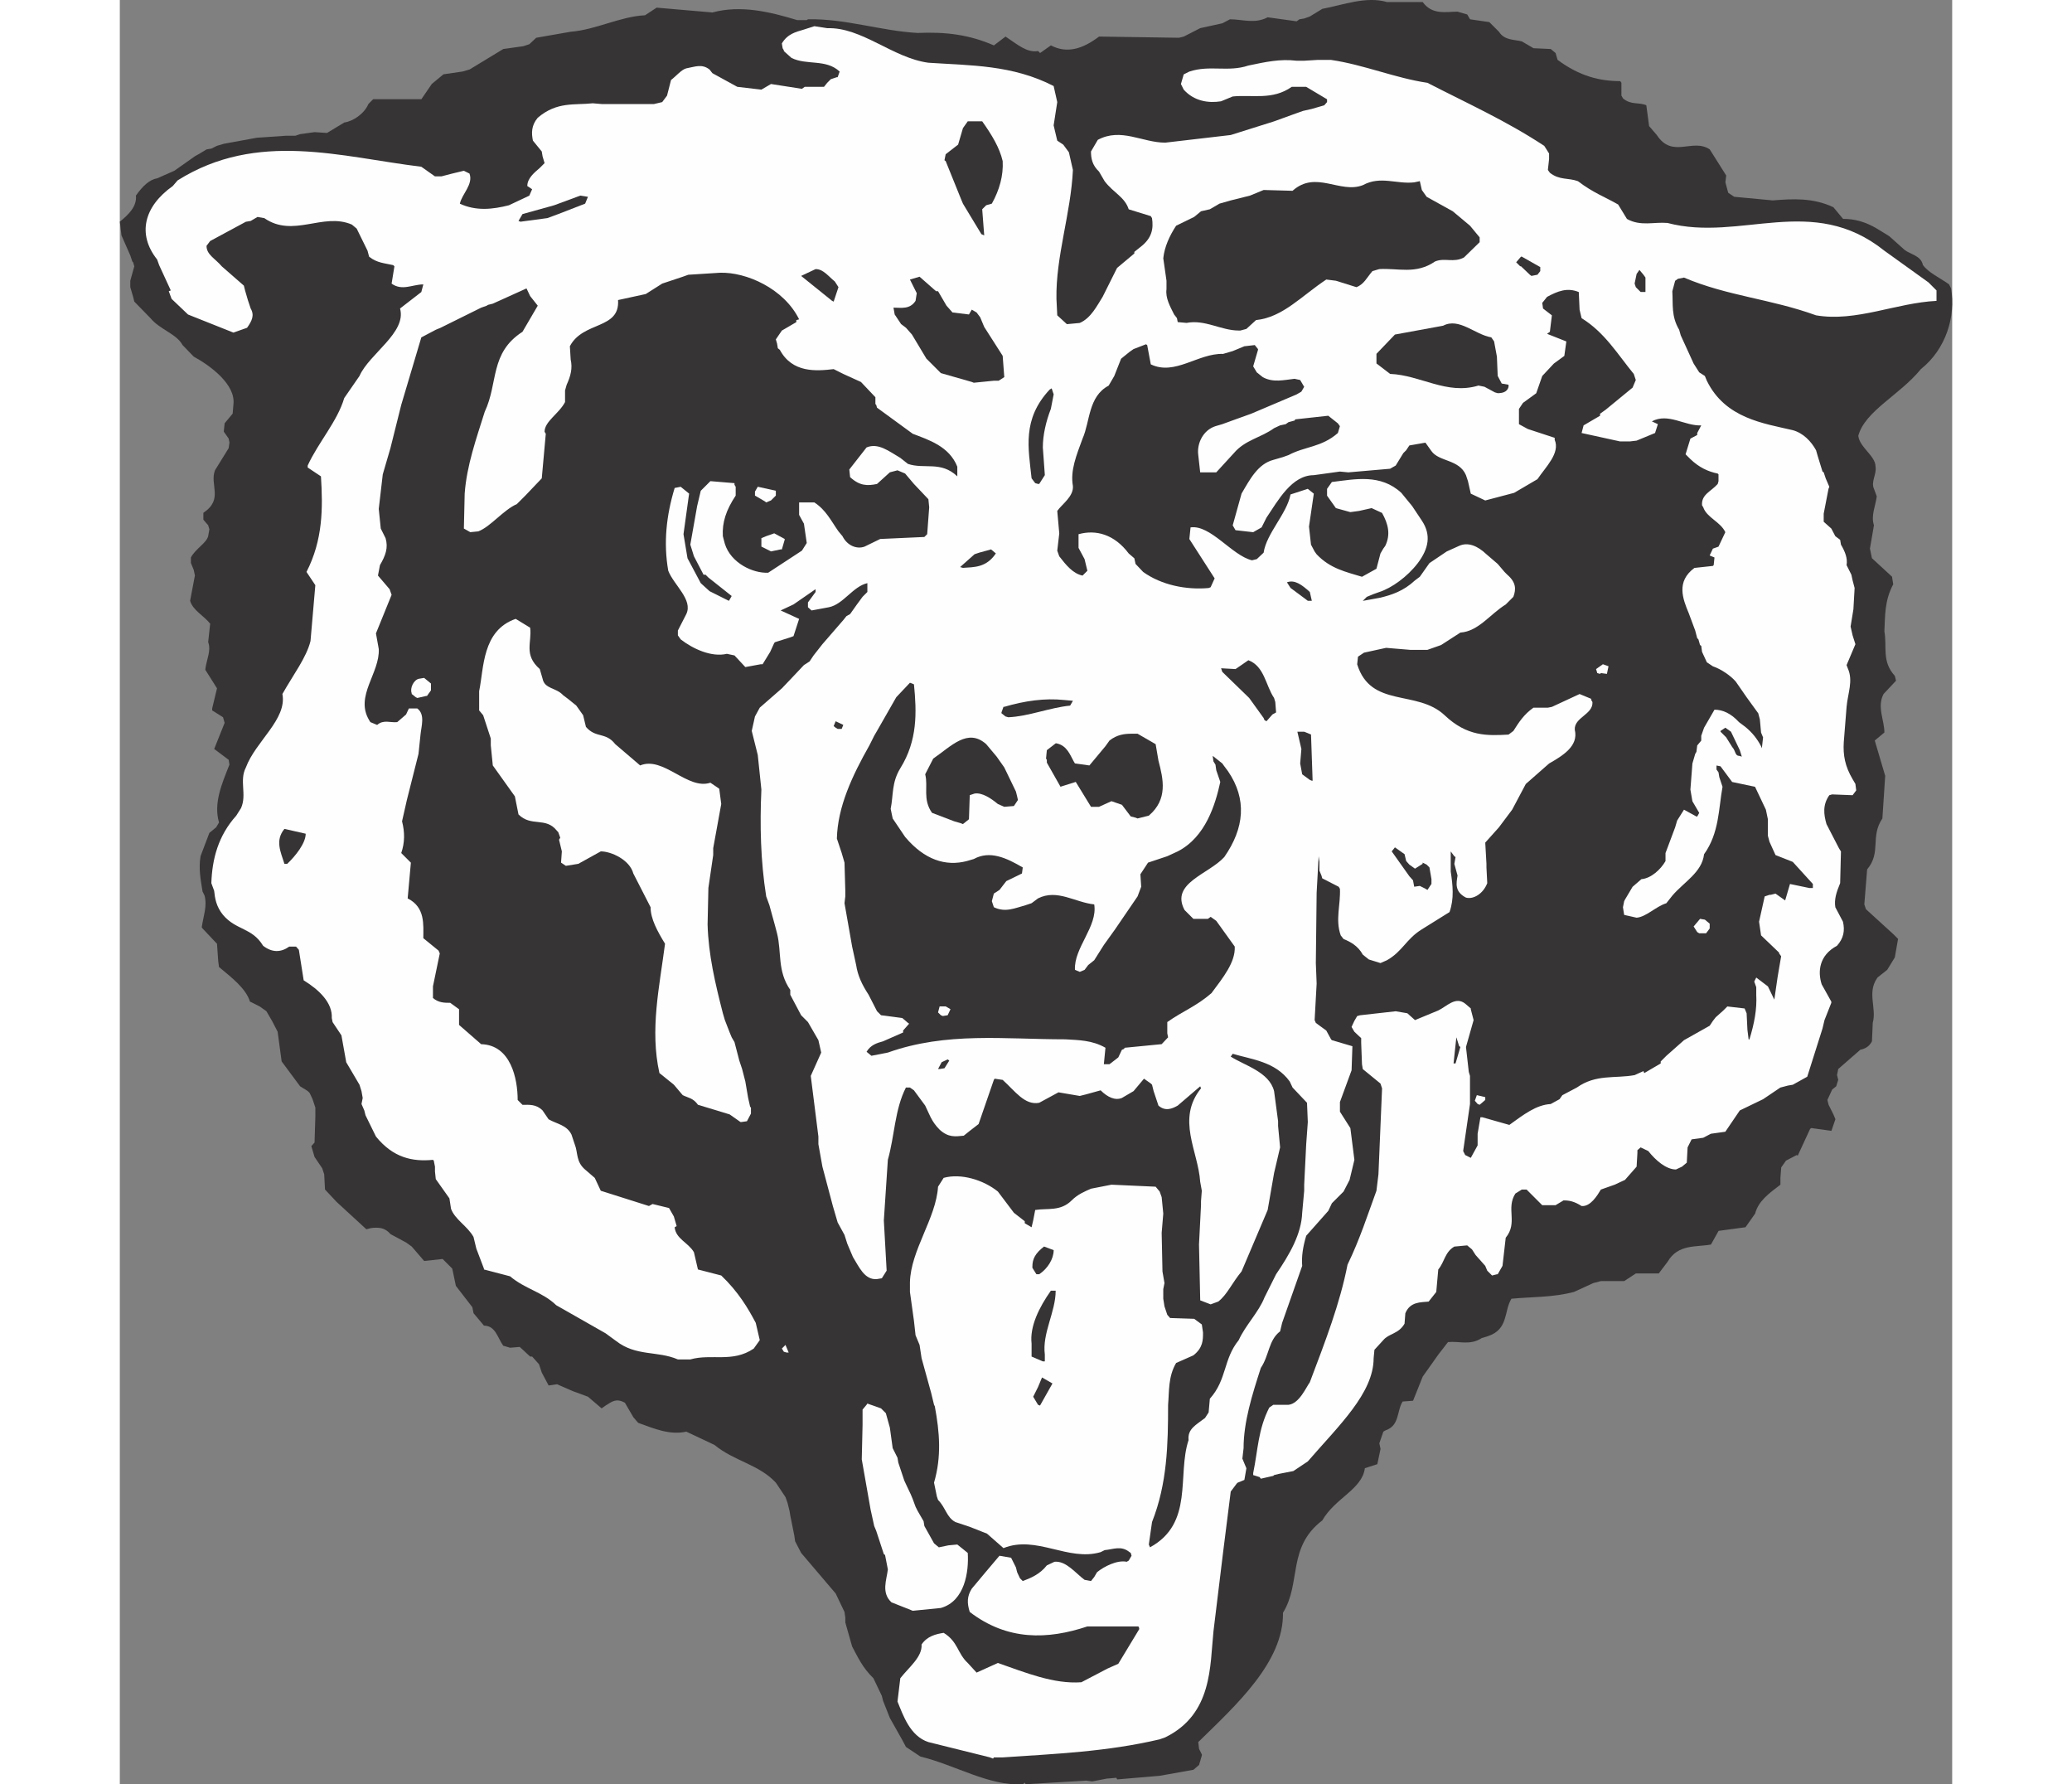 <?xml version="1.0" encoding="UTF-8"?>
<!DOCTYPE svg PUBLIC "-//W3C//DTD SVG 1.1//EN" "http://www.w3.org/Graphics/SVG/1.1/DTD/svg11.dtd">
<!-- Creator: CorelDRAW -->
<svg xmlns="http://www.w3.org/2000/svg" xml:space="preserve" width="7.848in" height="6.757in" version="1.1" style="shape-rendering:geometricPrecision; text-rendering:geometricPrecision; image-rendering:optimizeQuality; fill-rule:evenodd; clip-rule:evenodd"
viewBox="0 0 7847.74 7640.41"
 xmlns:xlink="http://www.w3.org/1999/xlink"
 xmlns:xodm="http://www.corel.com/coreldraw/odm/2003">
 <rect x="0" y="0" width="7847.74" height="7640.41" fill="#808080" stroke="none"/>
 <defs>
  <style type="text/css">
   <![CDATA[
    .fil1 {fill:#FEFEFE}
    .fil0 {fill:#373435}
   ]]>
  </style>
 </defs>
 <g id="Layer_x0020__x0028_Black_x0020_and_x0020_White_x0029_">
  <g id="_2008736387168">
   <path class="fil0" d="M3867.14 7639.84c-144.44,8.6 -288.87,-82.54 -438.47,-118.65l0 0 -61.9 -41.27 -15.48 -29.23 -53.3 -94.57 -29.23 -73.94 -5.16 -20.63 -36.11 -75.66 0 0c-46.43,-44.71 -67.06,-91.13 -91.13,-135.84l0 0 -29.23 -103.17 0 -20.63 -3.44 -24.07 -37.83 -79.1 -147.88 -173.67 -25.79 -49.87 -3.44 -24.07 -17.2 -85.98 -3.44 -20.63 -8.6 -34.39 -8.6 -24.07 -41.27 -61.9 0 0c-73.94,-79.1 -177.11,-91.14 -263.08,-161.64l0 0 -120.36 -56.74 0 0c-70.5,15.48 -135.84,-12.04 -206.34,-37.83l0 0 -20.63 -24.07 -36.11 -61.9 0 0c-37.83,-20.64 -55.02,-5.16 -82.54,12.03l0 0 -17.19 12.04 -58.47 -49.87 -65.34 -24.07 -67.06 -29.23 -36.11 5.16 -29.23 -55.02 -12.04 -36.11 -29.23 -32.67 0 0c-8.6,0 -8.6,0 -8.6,0l0 0 -44.71 -41.26 -41.27 3.44 -29.23 -8.6 0 0c-24.07,-32.67 -32.67,-85.98 -82.53,-85.98l0 0 -44.71 -53.3 -5.16 -25.79 -70.5 -91.14 -15.48 -73.94 -41.26 -41.27 -79.1 8.6 -53.3 -61.9 -24.07 -17.2 -67.06 -36.11 0 0c-24.07,-29.23 -53.3,-29.23 -82.53,-25.79l0 0 -20.63 5.16 -127.24 -116.93 -49.86 -53.3 -3.44 -65.34 -8.6 -25.79 -32.67 -48.15 -13.75 -46.43 13.75 -15.48 3.44 -111.77 0 -37.83 -12.03 -36.11 -12.04 -25.79 0 0c-8.6,-12.03 -29.23,-20.63 -41.27,-29.23l0 0 -79.09 -106.61 -17.2 -127.24 -24.07 -46.43 -24.07 -41.27 -29.23 -20.63 -41.27 -20.63 0 0c-17.2,-56.74 -79.1,-103.17 -132.4,-147.88l0 0 -3.44 -25.79 -5.16 -73.94 0 0c-3.44,-3.44 -3.44,-3.44 -3.44,-3.44l0 0 -58.47 -61.9 0 0c-3.44,-5.16 -3.44,-5.16 -3.44,-5.16 6.88,-48.15 24.07,-89.42 12.03,-135.84l0 0 -8.6 -17.19 0 0c-8.59,-53.3 -17.19,-98.01 -8.59,-151.31l0 0 37.83 -99.73 29.23 -24.07 12.03 -20.63 0 0c-24.07,-82.53 12.04,-165.07 44.71,-247.61l0 0 -3.44 -20.63 -61.9 -46.43 44.71 -111.77 -6.88 -24.07 -46.43 -29.23 0 0c0,-8.6 0,-8.6 0,-8.6l0 0 20.63 -85.98 -49.86 -79.1 0 0c0,-3.44 0,-3.44 0,-3.44 5.16,-41.27 25.79,-79.1 12.03,-115.21l0 0 8.6 -79.1 0 0c-29.23,-36.11 -73.94,-56.74 -85.98,-98.01l0 0 20.64 -108.33 -5.16 -24.07 -12.03 -29.24 0 -24.07 0 0c20.63,-37.83 67.06,-61.9 73.94,-91.14l0 0 5.16 -29.23 -5.16 -17.2 -20.63 -24.07 0 -29.23 0 0c87.7,-58.46 25.79,-120.36 49.87,-182.26l0 0 58.46 -94.57 3.44 -24.07 -3.44 -17.2 -20.63 -29.23 0 0c0,-3.44 0,-3.44 0,-3.44l0 0 3.44 -32.67 34.39 -41.27 3.44 -41.27 0 0c8.6,-82.53 -94.57,-161.63 -170.23,-202.9l0 0 -48.14 -49.87 0 0c-25.79,-48.15 -96.29,-65.34 -137.56,-115.21l0 0 -68.78 -70.5 -5.16 -20.63 -12.04 -41.27 0 -27.51 17.2 -61.9 -5.16 -17.2 0 0c-3.44,-3.44 -3.44,-3.44 -3.44,-3.44l0 0 -8.6 -25.79 -37.83 -85.98 -6.88 -58.47 0 0c36.11,-29.23 73.94,-65.34 68.78,-111.76 29.24,-41.27 58.47,-68.78 91.14,-73.94l0 0 73.94 -32.67 87.7 -61.9 15.48 -8.6 34.39 -20.64 20.64 -3.44 24.07 -12.04 29.24 -8.6 140.99 -25.79 123.8 -8.6 41.27 0 20.63 -6.88 61.9 -8.6 53.31 3.44 73.94 -44.71 0 0c37.83,-5.16 85.98,-37.83 103.17,-79.1l0 0 20.63 -20.63 206.34 0 44.71 -65.34 49.86 -41.27 82.53 -12.04 29.24 -8.59 144.44 -87.7 85.98 -12.04 25.79 -8.59 29.23 -27.51 147.88 -25.79 0 0c108.33,-8.59 211.49,-65.34 318.11,-70.49l0 0 49.86 -32.67 239.01 20.63 0 0c120.37,-32.67 244.17,-3.44 362.81,32.67l0 0 41.27 0 0 0c5.16,-3.44 5.16,-3.44 5.16,-3.44 159.92,-3.44 312.95,49.87 469.42,58.47 120.36,-5.16 220.09,6.88 326.7,53.3l0 0 49.87 -37.83 0 0c49.87,32.67 91.13,70.5 139.27,61.9l0 0 8.6 8.6 46.43 -32.67 0 0c68.78,36.11 135.84,15.48 206.34,-37.83l0 0 342.18 5.16 20.63 -5.16 70.5 -36.11 94.57 -20.63 32.67 -17.2 0 0c53.3,0 106.61,20.64 161.63,-8.6l0 0 123.8 17.2 12.03 -8.6 20.64 -3.44 24.07 -8.6 53.3 -32.67 0 0c91.13,-17.2 187.42,-55.02 276.84,-29.23l0 0 153.03 0 0 0c41.27,56.74 99.73,41.27 149.6,41.27l0 0 41.26 12.03 12.04 20.63 82.53 12.04 41.27 41.26 0 0c24.07,37.83 65.34,32.67 98.01,41.27l0 0 49.87 29.23 73.94 3.44 20.64 17.2 8.59 29.23 0 0c94.57,70.5 182.27,91.13 268.24,91.13 5.16,6.88 5.16,6.88 5.16,6.88l0 0 0 55.02 6.88 12.04 0 0c34.39,29.23 67.06,15.48 99.73,29.23l0 0 12.04 89.41 32.67 37.83 0 0c67.06,103.17 153.03,12.04 226.97,61.9l0 0 70.5 111.77 -3.44 29.23 12.03 44.71 25.79 17.2 165.07 15.48 0 0c85.98,-6.88 171.95,-12.03 259.65,29.23l0 0 41.26 49.87 0 0c49.87,0 94.57,12.03 144.44,41.27l0 0 53.3 32.67 65.34 58.47 0 0c25.79,20.63 70.5,24.07 79.1,65.34 24.07,32.67 70.5,53.3 111.77,82.54l0 0 8.6 17.19 0 0c20.63,118.65 -20.64,259.65 -128.97,345.62 -91.13,111.76 -239.01,178.83 -268.24,285.44 5.16,49.86 73.94,85.98 73.94,132.4 5.16,32.67 -20.63,65.34 -6.88,94.57l0 0 12.04 32.67 0 0c-5.16,41.27 -25.79,82.54 -12.04,123.8l0 0 -17.19 99.73 8.59 41.27 85.98 79.1 5.16 32.67 0 0c-37.83,70.5 -34.39,135.84 -37.83,201.18 12.03,67.06 -12.04,128.96 44.71,190.86l0 0 5.16 20.63 -53.3 56.74 0 0c-29.23,55.02 3.44,111.77 3.44,165.07l0 0 -41.27 34.39 44.71 151.32 -12.03 182.26 0 0c-53.3,79.1 -3.44,144.44 -65.34,218.38l0 0 -12.03 149.59 6.88 20.63 116.93 106.61 20.63 20.63 -13.75 79.1 -32.67 53.3 -41.27 32.67 0 0c-3.44,5.16 -3.44,5.16 -3.44,5.16 -41.27,61.9 0,127.24 -17.2,189.15l0 0 -3.44 79.1 0 0c-12.03,24.07 -32.67,32.67 -49.86,36.11l0 0 -94.57 82.53 -5.16 25.79 5.16 20.63 -8.6 27.51 -17.2 13.75 -20.63 44.71 5.16 20.64 20.64 41.26 8.6 20.64 -17.2 49.86 -85.98 -12.03 0 0c-5.16,3.44 -5.16,3.44 -5.16,3.44l0 0 -53.3 115.21 -3.44 -3.44 -46.43 24.07 -20.63 29.23 -3.44 44.71 0 29.23 0 0c-49.86,37.83 -94.57,70.5 -108.33,123.8l0 0 -41.27 58.47 -115.21 15.48 -32.67 58.46 0 0c-61.9,12.04 -141,-3.44 -185.71,73.94l0 0 -37.83 49.86 -98.01 0 -49.86 32.67 -99.73 0 -32.67 8.6 -82.54 37.83 0 0c-91.13,24.07 -177.11,20.63 -268.24,29.23 -32.67,53.3 -12.03,130.68 -99.73,159.92l0 0 -27.51 8.6 0 0c-49.86,32.67 -96.29,12.03 -144.44,17.19l0 0 -41.27 53.3 -67.06 94.57 -41.27 103.17 -44.71 3.44 0 0c-25.79,41.27 -12.03,103.17 -73.94,123.8 -8.6,5.16 -8.6,5.16 -8.6,5.16l0 0 -17.2 49.86 5.16 24.07 -13.75 65.34 -53.3 17.2 0 0c-12.03,91.13 -127.24,127.24 -182.26,223.53 -151.32,115.21 -89.42,268.24 -168.51,395.48 3.44,211.49 -202.9,397.2 -362.81,553.67l0 0 3.44 29.23 12.03 24.07 0 0c0,3.44 0,3.44 0,3.44l0 0 -12.03 41.26 -24.07 20.64 -144.44 25.79 -182.27 15.48 -3.44 -6.88 -41.27 3.44 -61.9 12.03 -25.79 -3.44 -259.64 15.48 -3.44 -6.88 -8.59 6.88z"/>
   <path class="fil1" d="M3726.14 7524.64l-263.08 -65.34 0 0c-79.1,-25.79 -108.33,-115.21 -132.4,-173.67l0 0 12.03 -99.73 0 0c37.83,-48.14 94.57,-91.13 91.13,-144.44 24.07,-36.11 61.9,-44.71 94.57,-49.87 61.9,37.83 58.47,87.7 103.17,128.97l0 0 37.83 41.26 91.13 -41.26 0 0c118.64,41.26 239,91.13 357.65,82.53l0 0 111.77 -58.46 46.43 -20.64 89.41 -147.88 0 0c0,-5.16 0,-5.16 0,-5.16 -3.44,-6.88 -3.44,-6.88 -3.44,-6.88l0 0 -218.37 0 0 0c-170.23,56.74 -342.18,61.9 -503.81,-61.9 -12.04,-37.83 -12.04,-67.06 8.6,-99.73l0 0 61.9 -73.94 56.74 -67.06 49.87 8.6 20.63 41.27 5.16 20.63 12.03 25.79 12.03 12.03 0 0c32.67,-12.03 73.94,-29.23 103.17,-67.06l0 0 32.67 -15.48 0 0c49.86,-5.16 91.13,49.86 128.96,77.38l0 0 27.51 5.16 13.75 -17.2 12.03 -20.63 0 0c29.24,-24.07 85.98,-53.3 127.24,-44.71 8.6,-5.16 8.6,-5.16 8.6,-5.16l0 0 12.03 -20.63 -3.44 -12.03 0 0c-5.16,-3.44 -5.16,-3.44 -5.16,-3.44 -36.11,-29.23 -68.78,-12.03 -106.61,-8.6l0 0 -17.2 8.6 0 0c-139.28,41.27 -275.12,-73.94 -416.11,-17.2l0 0 -70.5 -61.9 -73.94 -29.23 -61.9 -20.63 0 0c-37.83,-20.64 -41.27,-61.9 -73.94,-94.57l0 0 -5.16 -15.48 -12.03 -58.46 0 0c32.67,-111.77 24.07,-214.94 3.44,-326.7 -3.44,-6.88 -3.44,-6.88 -3.44,-6.88l0 0 -12.04 -49.87 -41.27 -149.6 -8.59 -56.74 -17.2 -41.27 -6.88 -61.9 -17.2 -123.8 0 -41.27 0 0c3.44,-137.56 111.76,-273.4 120.36,-409.24l0 0 24.07 -37.83 0 0c73.94,-20.63 170.23,8.6 232.13,58.47l0 0 68.78 91.13 46.42 36.11 0 0c0,8.6 0,8.6 0,8.6l0 0 29.24 17.2 6.88 -29.23 8.6 -44.71 0 0c53.3,-8.59 108.33,6.88 156.47,-41.26 25.79,-25.79 55.02,-37.83 82.54,-49.87l0 0 87.69 -17.2 189.15 8.6 17.2 20.64 8.6 24.07 6.88 70.49 -6.88 82.54 3.44 165.07 8.6 49.87 -5.16 25.79 0 41.26 5.16 32.67 12.03 36.11 12.04 13.76 103.17 3.44 32.67 24.07 5.16 34.39 0 0c0,32.67 0,65.34 -41.27,98.01l0 0 -73.94 32.67 0 0c-34.39,58.46 -29.24,120.36 -34.39,178.83 0,168.51 -3.44,337.02 -68.78,502.09l0 0 -13.75 96.29 5.16 12.04 0 0c189.15,-103.17 115.21,-309.51 165.07,-459.11 -5.16,-48.15 32.67,-65.34 70.5,-94.57l0 0 15.48 -24.07 5.16 -58.46 0 0c73.94,-82.53 56.74,-168.51 123.8,-251.05 27.51,-61.9 85.98,-120.36 110.05,-182.26l0 0 49.86 -99.73 0 0c58.47,-85.98 108.33,-171.95 111.77,-263.08l0 0 8.6 -94.57 0 -25.79 8.6 -173.67 6.88 -94.57 -3.44 -82.53 -61.9 -65.34 -12.03 -25.79 0 0c-61.9,-85.98 -165.07,-94.57 -244.17,-118.65l0 0 -8.6 12.03 0 0c58.47,37.83 165.07,65.34 185.71,147.88l0 0 17.2 128.97 0 20.63 8.6 91.13 -25.79 110.05 -27.51 158.19 -111.77 263.08 0 0c-41.26,49.87 -61.9,99.73 -99.73,128.97l0 0 -32.67 12.03 -44.71 -17.2 0 0c0,-3.44 0,-3.44 0,-3.44l0 0 -5.16 -235.57 8.6 -168.51 0 -17.2 3.44 -44.71 -6.88 -37.83 0 0c-8.6,-132.4 -103.17,-268.24 3.44,-400.64 -3.44,-8.6 -3.44,-8.6 -3.44,-8.6l0 0 -96.29 82.53 0 0c-24.07,13.75 -53.3,25.79 -82.54,0l0 0 -20.63 -61.9 -6.88 -27.51 0 0c-5.16,-5.16 -5.16,-5.16 -5.16,-5.16l0 0 -29.24 -20.63 -44.71 53.3 -49.86 29.23 0 0c-29.24,12.04 -61.9,-3.44 -91.14,-32.67l0 0 -61.9 17.19 -27.51 6.88 -91.13 -15.48 -82.54 44.71 0 0c-61.9,12.03 -103.16,-49.87 -156.47,-98.01l0 0 -34.39 -5.16 0 0c-3.44,5.16 -3.44,5.16 -3.44,5.16l0 0 -65.34 189.15 -37.83 29.23 -25.79 20.64 0 0c-36.11,3.44 -65.34,8.59 -103.17,-25.79 -36.11,-36.11 -44.71,-68.78 -61.9,-103.17l0 0 -48.14 -65.34 -17.2 -12.04 -17.2 0 0 0c-48.15,94.57 -48.15,206.34 -77.38,309.51l0 0 -17.2 259.65 12.04 214.94 -20.64 32.67 -20.63 3.44 0 0c-53.3,5.16 -77.38,-53.3 -103.17,-94.57l0 0 -24.07 -56.74 -12.04 -37.83 -29.23 -53.3 -20.63 -70.5 -44.71 -168.51 -17.19 -96.29 0 -32.67 -32.67 -259.64 44.71 -99.73 -12.03 -53.31 -44.71 -77.38 -29.23 -29.23 -46.43 -87.69 0 -20.64 0 0c-56.74,-82.53 -36.11,-159.91 -56.74,-242.45l0 0 -8.59 -32.67 -24.07 -87.7 -13.76 -37.83 0 0c-24.07,-151.31 -27.51,-304.35 -20.63,-457.38l0 0 -15.48 -147.88 -25.79 -103.17 13.76 -61.9 20.63 -37.83 94.57 -82.53 36.11 -37.83 58.47 -61.9 24.07 -15.48 17.2 -25.79 37.83 -48.14 89.42 -103.17 13.75 -17.2 15.48 -8.6 29.23 -41.26 24.07 -32.67 20.63 -20.64 0 -37.83 0 0c-61.9,13.76 -103.17,91.14 -165.07,103.17l0 0 -73.94 13.75 -15.48 -13.75 0 -20.63 32.67 -44.71 0 -12.03 -94.57 65.34 -55.02 25.79 79.1 36.11 -24.07 73.94 -13.75 5.16 -65.34 20.64 0 0c-3.44,3.44 -3.44,3.44 -3.44,3.44l0 0 -17.2 37.83 -32.67 53.3 0 0c-8.59,0 -8.59,0 -8.59,0l0 0 -65.34 12.04 -46.43 -49.87 -32.67 -6.88 0 0c-65.34,15.48 -144.44,-20.63 -197.74,-61.9l0 0 -12.04 -17.2 0 -20.63 36.11 -70.5 0 0c29.23,-61.9 -53.3,-123.8 -77.38,-185.71 -20.64,-118.64 -8.6,-235.57 27.51,-354.21l0 0 25.79 -5.16 36.11 29.23 -24.07 173.67 17.2 103.17 56.74 106.61 37.83 34.39 82.53 41.27 0 0c3.44,-5.16 3.44,-5.16 3.44,-5.16l0 0 8.6 -15.48 -99.73 -79.1 -12.03 -12.03 0 0c-8.6,0 -8.6,0 -8.6,0l0 0 -41.27 -79.1 -15.48 -49.86 29.24 -165.07 15.48 -65.34 41.26 -41.26 103.17 8.6 0 0c0,6.88 0,6.88 0,6.88 5.16,8.6 5.16,8.6 5.16,8.6l0 0 0 37.83 0 0c-41.26,61.9 -58.46,115.21 -55.02,173.67l0 0 8.6 32.67 0 0c25.79,82.53 120.37,127.24 185.71,123.8l0 0 144.44 -94.57 20.63 -32.67 -12.03 -82.54 -20.64 -37.83 0 -53.3 65.34 0 0 0c49.86,32.67 70.5,77.38 103.17,123.8l0 0 17.2 20.63 0 0c20.64,41.27 61.9,56.74 94.57,44.71l0 0 67.06 -32.67 189.15 -8.6 12.03 -12.04 8.6 -115.21 -3.44 -34.39 -61.9 -65.34 -37.83 -44.71 -32.67 -13.75 -32.67 8.6 -55.02 49.86 0 0c-41.27,8.6 -73.94,8.6 -115.21,-29.23l0 0 -3.44 -32.67 73.94 -94.57 0 0c49.86,-20.63 94.57,15.48 144.44,44.71l0 0 32.67 25.79 0 0c70.5,24.07 141,-13.75 211.5,53.3l0 0 0 -41.26 0 0c-34.39,-87.7 -123.8,-115.21 -190.87,-141l0 0 -153.03 -111.77 -3.44 -12.03 0 0c-3.44,-3.44 -3.44,-3.44 -3.44,-3.44l0 0 0 -29.23 -61.9 -65.34 -75.66 -34.39 -41.27 -20.63 0 0c-73.94,8.6 -177.11,17.2 -230.41,-82.54 -8.6,-6.88 -8.6,-6.88 -8.6,-6.88l0 0 -3.44 -20.63 -5.16 -17.2 25.79 -37.83 61.9 -36.11 0 0c0,-8.6 0,-8.6 0,-8.6 12.03,-3.44 12.03,-3.44 12.03,-3.44 -65.34,-132.4 -226.97,-202.9 -338.74,-199.46l0 0 -135.84 8.6 -24.07 8.6 -87.7 29.23 -70.5 44.71 -118.65 25.79 0 0c8.6,127.24 -149.59,89.41 -206.34,197.74l0 0 3.44 56.74 0 0c8.6,37.83 0,70.5 -17.2,108.33l0 0 -6.88 24.07 0 49.87 0 0c-25.79,49.86 -87.7,82.53 -87.7,127.24 5.16,8.6 5.16,8.6 5.16,8.6l0 0 -17.19 190.86 -70.5 73.94 -15.48 15.48 -20.64 20.63 0 0c-58.46,25.79 -111.76,96.29 -165.07,116.93l0 0 -34.39 3.44 -27.51 -15.48 3.44 -149.6 0 0c8.6,-120.37 49.87,-235.57 85.98,-350.78 58.47,-123.8 20.64,-251.04 161.63,-342.18l0 0 65.34 -111.76 -32.67 -41.27 -15.48 -32.67 -144.44 65.34 -20.64 5.16 0 0c-5.16,3.44 -5.16,3.44 -5.16,3.44l0 0 -24.07 8.6 -173.67 85.98 -20.64 8.6 -61.9 32.67 -85.98 288.88 -46.43 185.71 -32.67 111.77 -17.2 147.87 8.6 84.26 20.63 41.26 0 0c12.04,41.27 0,73.94 -24.07,115.21l0 0 -8.6 44.71 49.87 58.46 8.6 24.07 -67.06 165.07 12.04 67.06 0 0c5.16,103.17 -103.17,201.18 -41.27,304.35 5.16,8.59 5.16,8.59 5.16,8.59l0 0 29.23 12.04 0 0c27.51,-24.07 56.74,-8.6 85.98,-12.04l0 0 37.83 -32.67 12.03 -25.79 36.11 0 0 0c34.39,25.79 17.19,75.66 13.75,111.77l0 0 -8.6 82.53 -49.87 197.74 -20.63 91.14 0 0c12.03,46.43 12.03,91.13 -3.44,135.84l0 0 41.27 41.27 -13.75 153.03 0 0c75.66,37.83 67.06,111.76 67.06,170.23l0 0 65.34 53.3 5.16 12.03 -29.23 141 0 49.87 0 0c24.07,20.63 49.86,20.63 73.94,20.63l0 0 37.83 27.51 0 67.06 94.57 82.53 0 0c127.24,3.44 156.47,147.88 156.47,239.01l0 0 20.63 20.64 0 0c29.24,0 58.47,-3.44 85.98,24.07l0 0 25.79 37.83 0 0c36.11,20.63 77.38,24.07 98.01,65.34l0 0 13.75 41.27 0 0c15.48,37.83 3.44,75.66 48.15,111.76l0 0 37.83 32.67 25.79 55.02 206.34 65.34 15.48 -8.6 70.5 17.2 20.64 36.11 12.03 41.27 -8.6 5.16 0 0c5.16,49.86 58.47,65.34 82.53,106.61l0 0 17.2 73.94 99.73 25.79 0 0c73.94,70.5 115.21,141 147.88,202.9l0 0 17.2 73.94 -25.79 36.11 0 0c-91.13,61.9 -180.54,20.63 -271.68,46.43l0 0 -37.83 0 -15.48 0 0 0c-87.69,-37.83 -178.83,-12.04 -264.8,-79.1l0 0 -44.71 -32.67 -211.49 -120.36 0 0c-58.47,-56.74 -132.4,-68.78 -197.74,-123.8l0 0 -111.76 -29.23 0 0c0,-3.44 0,-3.44 0,-3.44l0 0 -32.67 -85.98 -12.04 -49.86 0 0c-25.79,-46.43 -79.09,-73.94 -96.29,-120.37l0 0 -6.88 -44.71 -58.47 -82.53 -3.44 -32.67 0 -20.64 -5.16 -25.79 0 0c-3.44,-3.44 -3.44,-3.44 -3.44,-3.44 -87.7,8.6 -170.23,-8.6 -244.17,-99.73l0 0 -44.71 -91.13 -5.16 -20.63 -12.04 -27.51 5.16 -25.79 -5.16 -29.23 -8.59 -27.51 -56.74 -96.29 -20.63 -115.21 -37.83 -56.74 -3.44 -17.19 0 0c3.44,-65.34 -53.3,-120.37 -120.37,-161.63l0 0 -20.63 -130.69 -12.03 -13.75 -29.24 0 0 0c-36.11,25.79 -73.94,25.79 -111.76,-3.44 -48.15,-79.1 -115.21,-65.34 -171.95,-132.4 -29.23,-36.11 -34.39,-70.5 -37.83,-103.17l0 0 -12.03 -32.67 0 0c3.44,-103.17 29.23,-202.9 106.61,-288.87l0 0 20.63 -32.67 0 0c25.79,-58.47 -8.6,-116.93 20.63,-173.67 41.27,-111.76 177.11,-206.34 156.47,-314.67 46.43,-82.53 103.17,-156.47 120.37,-226.97l0 0 20.63 -239.01 -37.83 -56.74 0 0c70.5,-137.56 70.5,-273.4 61.9,-409.24l0 0 -56.74 -37.83 0 0c0,-8.6 0,-8.6 0,-8.6 44.71,-98.01 127.24,-189.14 156.47,-288.87l0 0 65.34 -94.57 0 0c41.26,-94.57 202.9,-185.71 173.67,-288.88l0 0 91.13 -70.5 8.6 -32.67 0 0c-46.43,0 -91.13,29.23 -135.84,-3.44l0 0 12.03 -73.94 0 0c-5.16,-5.16 -5.16,-5.16 -5.16,-5.16 -36.11,-8.6 -68.78,-8.6 -103.17,-36.11l0 0 -6.88 -25.79 -46.43 -94.57 -20.63 -17.2 0 0c-123.8,-53.3 -251.05,58.46 -374.85,-27.51l0 0 -29.23 -5.16 -29.23 17.2 -20.64 3.44 -153.03 82.54 -15.48 20.63 0 0c0,37.83 36.11,53.3 65.34,87.7l0 0 94.57 82.53 5.16 20.63 12.03 41.27 12.04 36.11 0 0c17.2,29.24 5.16,53.3 -15.48,82.54l0 0 -58.47 20.63 -194.3 -77.38 -70.49 -67.06 -12.04 -32.67 8.6 -3.44 -49.87 -108.33 -8.59 -24.07 0 0c-85.98,-108.33 -56.74,-226.97 67.06,-314.67l0 0 20.63 -24.07 0 0c342.18,-214.94 701.56,-99.73 1043.73,-58.46l0 0 58.47 41.26 27.51 0 46.43 -12.03 49.87 -12.03 24.07 12.03 0 0c17.19,46.43 -32.67,87.7 -41.27,128.96 70.5,32.67 141,24.07 209.78,6.88l0 0 87.7 -41.26 12.03 -27.51 -20.63 -13.75 0 0c0,-32.67 29.23,-56.74 53.3,-77.38l0 0 20.63 -20.63 -8.6 -29.23 -3.44 -20.64 -37.83 -46.43 0 0c-6.88,-32.67 -6.88,-65.34 20.63,-98.01 82.53,-70.5 158.19,-53.3 235.57,-61.9l0 0 41.27 3.44 220.1 0 36.11 -8.59 20.63 -27.51 17.2 -67.06 0 0c20.63,-15.48 44.71,-44.71 65.34,-49.87 37.83,-6.88 67.06,-20.63 99.73,5.16l0 0 12.03 15.48 106.61 58.46 103.17 12.03 41.27 -24.07 132.4 20.63 12.03 -8.6 82.53 0 13.76 -17.2 15.48 -15.48 25.79 -8.6 0 0c3.44,0 3.44,0 3.44,0l0 0 8.6 -24.07 0 0c-58.47,-55.02 -141,-25.79 -206.34,-58.46l0 0 -32.67 -29.23 0 0c0,-3.44 0,-3.44 0,-3.44 -5.16,-8.6 -5.16,-8.6 -5.16,-8.6l0 0 -3.44 -20.63 0 0c24.07,-41.27 61.9,-49.87 91.13,-58.46l0 0 48.15 -15.48 55.02 8.59 0 0c147.88,-5.16 280.27,127.24 433.31,147.88 180.54,12.04 359.37,8.6 536.47,99.73l0 0 15.48 68.78 -15.48 99.73 15.48 65.34 25.79 17.2 24.07 32.67 17.2 75.66 0 0c-8.6,185.71 -73.94,371.41 -70.5,551.96l0 0 3.44 70.5 41.27 37.83 55.02 -5.16 0 0c48.15,-20.63 73.94,-73.94 98.01,-111.76l0 0 61.9 -123.8 73.94 -61.9 0 0c0,-6.88 0,-6.88 0,-6.88l0 0 25.79 -20.64 0 0c49.87,-37.83 56.74,-79.09 49.87,-123.8 -5.16,-8.6 -5.16,-8.6 -5.16,-8.6l0 0 -94.57 -29.23 0 0c-17.2,-53.3 -65.34,-70.5 -103.17,-120.36l0 0 -12.03 -20.64 -12.04 -20.63 0 0c-29.23,-27.51 -34.39,-56.74 -34.39,-85.98l0 0 29.23 -49.86 0 0c99.73,-53.3 190.86,12.03 288.88,12.03l0 0 280.27 -32.67 185.71 -58.46 75.66 -27.51 48.14 -17.19 37.83 -8.6 53.31 -15.48 12.03 -13.75 0 -12.04 -89.41 -53.3 -61.9 0 0 0c-82.54,58.46 -170.23,32.67 -252.77,41.27l0 0 -49.86 20.63 0 0c-53.3,8.6 -115.21,0 -159.92,-49.87l0 0 -12.03 -24.07 12.03 -41.27 24.07 -12.04 0 0c87.7,-29.23 165.07,3.44 252.77,-25.79 73.94,-15.48 135.84,-29.23 206.34,-20.64l0 0 32.67 0 56.74 -3.44 58.47 0 0 0c141,20.63 273.4,77.38 412.67,98.01 177.11,91.13 335.3,161.63 500.38,269.96l0 0 20.63 32.67 0 24.07 -5.16 46.43 8.6 12.03 0 0c41.26,32.67 79.09,20.64 120.36,36.11 65.34,49.86 115.21,67.06 171.95,99.73l0 0 37.83 61.9 0 0c58.46,32.67 115.21,12.03 173.67,17.2 312.94,82.53 619.02,-128.97 928.53,118.64l0 0 189.14 135.84 34.39 34.39 0 44.71 0 0c-173.67,8.59 -343.9,91.13 -515.85,61.9 -194.3,-70.5 -380.01,-82.54 -565.71,-161.64l0 0 -25.79 5.16 -12.04 8.6 -12.03 44.71 0 0c3.44,58.46 -5.16,106.61 29.23,165.07l0 0 6.88 24.07 55.02 120.37 24.07 37.83 24.07 15.48 8.6 20.63 0 0c79.1,161.63 244.17,182.27 367.97,211.5 44.71,12.03 79.1,48.15 99.73,85.98l0 0 6.88 24.07 20.64 67.06 0 0c5.16,3.44 5.16,3.44 5.16,3.44l0 0 8.6 25.79 15.48 36.11 0 0c-3.44,8.6 -3.44,8.6 -3.44,8.6l0 0 -20.63 106.61 0 34.39 32.67 29.24 17.2 32.67 20.63 15.48 3.44 20.64 0 0c17.19,29.23 29.23,58.46 24.07,87.69l0 0 20.64 41.27 5.16 24.07 8.6 32.67 -5.16 91.13 -12.04 73.94 8.6 37.83 12.04 37.83 -37.83 89.41 5.16 13.75 0 0c24.07,53.3 0,106.61 -5.16,165.07l0 0 -12.03 151.31 0 0c-3.44,55.02 5.16,103.17 37.83,158.2l0 0 12.04 20.63 3.44 27.51 -15.48 20.63 -87.7 -3.44 -12.03 3.44 0 0c-29.23,41.27 -24.07,82.53 -12.03,123.8l0 0 53.3 103.17 8.6 13.75 -3.44 135.84 0 0c-17.2,41.26 -25.79,70.49 -20.63,103.17l0 0 32.67 61.9 0 0c8.6,37.83 3.44,70.5 -25.79,103.17 -77.38,41.26 -82.54,111.76 -65.34,165.07l0 0 41.27 73.94 0 0c0,5.16 0,5.16 0,5.16l0 0 -29.23 73.94 -8.6 36.11 -65.34 206.34 -61.9 34.39 -20.63 3.44 -32.67 8.6 -73.94 49.87 -99.73 48.15 -61.9 91.13 -61.9 8.6 -32.67 17.19 -49.87 6.88 -17.2 34.39 -3.44 65.34 -20.63 17.19 -25.79 12.04 0 0c-41.27,0 -85.98,-37.83 -118.65,-79.1l0 0 -32.67 -15.48 -13.75 12.04 0 12.03 -3.44 58.46 -49.87 56.74 -44.71 20.63 -58.47 20.64 0 0c-15.48,25.79 -44.71,73.94 -82.53,70.5 -32.67,-20.64 -53.3,-24.07 -77.38,-24.07l0 0 -34.39 20.63 -56.74 0 -67.06 -67.06 -20.64 0 -27.51 17.2 0 0c-41.27,65.34 12.03,123.8 -41.27,189.14l0 0 -13.75 120.37 -20.63 36.11 0 0c-3.44,0 -3.44,0 -3.44,0l0 0 -20.63 5.16 -20.64 -20.63 -8.6 -20.63 -41.26 -46.43 -15.48 -24.07 -20.64 -17.2 -55.02 5.16 0 0c-41.27,24.07 -41.27,65.34 -68.78,98.01l0 0 -8.59 96.29 -32.67 41.27 0 0c-34.39,3.44 -79.1,0 -99.73,49.86l0 0 -3.44 44.71 0 0c-25.79,44.71 -67.06,41.26 -91.13,70.49l0 0 -37.83 41.27 -3.44 36.11 0 0c0,149.6 -149.59,288.88 -281.99,441.91l0 0 -61.9 41.27 -61.9 12.03 -20.64 5.16 0 0c-3.44,3.44 -3.44,3.44 -3.44,3.44l0 0 -53.3 12.04 -5.16 -6.88 -27.51 -8.6 0 0c0,-8.6 0,-8.6 0,-8.6 20.63,-99.73 20.63,-185.71 68.78,-280.28l0 0 17.2 -12.03 65.34 0 0 0c46.43,-5.16 75.66,-75.66 91.14,-96.29 67.06,-177.11 128.96,-337.02 161.63,-503.81 53.3,-110.05 85.98,-213.21 123.8,-316.39l0 0 8.6 -70.5 15.48 -367.97 -6.88 -20.64 -75.66 -61.9 -3.44 -20.63 -3.44 -91.13 0 -20.63 -29.23 -27.51 -12.04 -20.63 12.04 -25.79 12.03 -20.63 12.04 -3.44 153.03 -17.2 49.87 8.6 32.67 29.24 99.73 -41.27 0 0c36.11,-17.2 73.94,-61.9 115.21,-29.23l0 0 24.07 20.63 0 0c0,3.44 0,3.44 0,3.44l0 0 12.04 46.43 -32.67 115.21 12.04 106.61 5.16 17.2 0 99.73 0 20.63 -29.23 201.18 8.6 17.2 24.07 12.03 29.24 -53.3 0 -49.86 12.03 -70.5 0 0c8.6,0 8.6,0 8.6,0l0 0 115.21 32.67 0 0c61.9,-44.71 115.21,-85.98 177.11,-89.42l0 0 37.83 -20.63 12.04 -17.2 61.9 -32.67 0 0c82.53,-58.46 161.63,-37.83 247.61,-53.3l0 0 37.83 -17.2 3.44 8.6 29.24 -17.2 41.26 -24.07 0 0c0,-8.6 0,-8.6 0,-8.6l0 0 24.07 -24.07 75.66 -67.06 110.05 -61.9 13.75 -20.63 12.04 -15.48 32.67 -29.23 17.19 -17.2 73.94 8.6 8.6 20.63 3.44 70.5 5.16 41.27 0 0c3.44,0 3.44,0 3.44,0 20.64,-67.06 32.67,-128.96 29.23,-190.86l0 0 0 -32.67 -8.59 -24.07 8.59 -17.2 49.87 37.83 27.51 56.74 13.76 -94.57 3.44 -20.63 12.04 -70.5 -8.6 -12.04 0 0c0,-3.44 0,-3.44 0,-3.44l0 0 -77.38 -73.94 -8.6 -58.46 24.07 -108.33 20.63 -6.88 0 0c5.16,0 5.16,0 5.16,0l0 0 20.64 -5.16 41.26 29.23 20.64 -70.49 82.53 17.19 15.48 0 0 -17.19 -85.98 -94.57 -73.94 -29.23 -25.79 -56.74 -6.88 -25.79 0 -49.87 0 -20.63 -8.6 -41.27 -46.43 -98.01 -98.01 -20.64 -49.87 -67.06 -17.2 -3.44 0 17.2 8.6 12.04 3.44 20.63 13.75 41.27 0 0c-17.2,94.57 -13.75,197.74 -79.1,288.87 -8.6,77.38 -85.98,118.65 -135.84,177.1l0 0 -25.79 32.67 0 0c-44.71,13.75 -85.98,58.47 -127.24,61.9l0 0 -53.3 -12.03 -5.16 -32.67 5.16 -25.79 3.44 -6.88 32.67 -55.02 37.83 -32.67 0 0c41.27,-3.44 82.53,-41.27 103.17,-77.38l0 0 0 -34.39 41.26 -110.05 8.6 -29.23 29.23 -46.43 53.31 29.23 0 0c3.44,0 3.44,0 3.44,0l0 0 8.6 -15.48 -29.23 -49.86 -8.6 -49.87 8.6 -111.76 12.03 -41.27 5.16 -8.6 3.44 -27.51 17.2 -20.64 0 -20.63 12.03 -34.39 44.71 -77.38 0 0c34.39,0 70.49,15.48 104.89,53.3l0 0 27.51 20.64 0 0c29.24,24.07 49.87,49.86 67.06,82.53 3.44,8.6 3.44,8.6 3.44,8.6l0 0 5.16 -46.43 -8.6 -20.63 -5.16 -56.74 -6.88 -25.79 -49.86 -68.78 -46.43 -67.06 0 0c-20.64,-24.07 -61.9,-53.3 -98.01,-65.34l0 0 -25.79 -17.19 -20.64 -44.71 -3.44 -25.79 0 0c-5.16,-3.44 -5.16,-3.44 -5.16,-3.44l0 0 -6.88 -24.07 0 0c-5.16,-5.16 -5.16,-5.16 -5.16,-5.16l0 0 -8.6 -32.67 -27.51 -73.94 0 0c-25.79,-61.9 -55.02,-135.84 24.07,-194.3l0 0 79.09 -8.6 0 0c3.44,-3.44 3.44,-3.44 3.44,-3.44l0 0 3.44 -32.67 -20.64 -8.6 13.75 -29.24 24.07 -8.59 29.24 -61.9 0 0c-20.64,-44.71 -79.1,-61.9 -94.57,-106.61 -5.16,-8.6 -5.16,-8.6 -5.16,-8.6 -3.44,-46.43 37.83,-58.46 67.06,-91.13 3.44,-12.03 3.44,-12.03 3.44,-12.03l0 0 0 -29.23 0 0c-3.44,-3.44 -3.44,-3.44 -3.44,-3.44 -41.27,-8.6 -79.1,-25.79 -116.93,-61.9l0 0 -20.63 -20.63 20.63 -67.06 29.23 -15.48 0 0c0,-8.6 0,-8.6 0,-8.6l0 0 17.2 -32.67 0 0c-70.5,3.44 -141,-55.02 -211.5,-17.2l0 0 25.79 12.03 -12.04 37.83 -79.09 32.67 -29.24 3.44 -41.26 0 -165.07 -36.11 8.6 -32.67 70.5 -41.27 0 0c0,-8.6 0,-8.6 0,-8.6l0 0 24.07 -17.2 115.21 -94.57 13.75 -32.67 -8.6 -25.79 0 0c-70.5,-85.98 -123.8,-177.11 -223.53,-239.01l0 0 -8.6 -36.11 -3.44 -75.66 0 0c-49.87,-20.63 -91.14,-3.44 -135.84,20.64l0 0 -20.63 25.79 3.44 24.07 37.83 29.24 -8.6 70.49 -12.04 8.6 82.54 32.67 -8.6 61.9 -44.71 32.67 -49.86 53.3 -25.79 73.94 -56.74 41.27 -17.2 25.79 0 65.34 37.83 20.64 115.21 37.83 0 0c0,8.6 0,8.6 0,8.6 24.07,56.74 -37.83,115.21 -73.94,168.51l0 0 -99.73 58.46 -123.8 32.67 -61.9 -29.23 -12.03 -53.3 -8.6 -25.79 0 0c-29.23,-68.78 -115.21,-56.74 -147.88,-103.17l0 0 -25.79 -36.11 -68.78 12.04 -13.75 20.63 -12.03 12.03 -32.67 53.3 -24.07 13.76 -178.83 15.48 -36.11 -3.44 -111.77 15.48 0 0c-94.57,0 -153.03,108.33 -202.9,182.27l0 0 -20.64 41.26 -36.11 20.64 -75.66 -8.6 -12.04 -20.64 37.83 -135.84 0 0c36.11,-61.9 70.5,-127.24 135.84,-144.44l0 0 41.26 -12.04 24.07 -8.6 0 0c70.5,-37.83 141,-32.67 211.5,-94.57l0 0 8.6 -29.23 -8.6 -12.03 -41.27 -32.67 -140.99 15.48 0 0c-3.44,5.16 -3.44,5.16 -3.44,5.16l0 0 -25.79 6.88 -12.03 8.6 -24.07 5.16 -25.79 12.03 0 0c-56.74,41.27 -123.8,49.87 -171.95,106.61l0 0 -75.66 82.54 -12.03 0 -56.74 0 -8.6 -77.38 0 0c-5.16,-46.43 20.64,-103.17 73.94,-120.37l0 0 29.23 -8.6 56.74 -20.63 67.06 -24.07 194.3 -82.53 20.63 -12.04 12.04 -20.63 -17.2 -29.23 -24.07 -5.16 0 0c-46.43,5.16 -91.13,17.2 -135.84,-6.88l0 0 -25.79 -20.63 -15.48 -25.79 20.63 -70.5 0 0c0,-3.44 0,-3.44 0,-3.44l0 0 -13.75 -17.2 -44.71 5.16 -49.87 20.64 -41.26 12.03 0 0c-106.61,-3.44 -206.34,94.57 -309.51,44.71l0 0 -15.48 -82.53 0 0c-5.16,-3.44 -5.16,-3.44 -5.16,-3.44l0 0 -53.3 20.63 -17.2 12.03 -36.11 29.24 -29.23 73.94 -24.07 41.27 0 0c-87.7,46.43 -79.1,153.03 -111.77,226.97 -25.79,70.5 -53.3,135.84 -41.26,202.9 3.44,44.71 -46.43,77.38 -67.06,106.61l0 0 8.6 96.29 -8.6 73.94 8.6 24.07 0 0c29.23,37.83 58.47,73.94 99.73,82.54l0 0 20.64 -20.64 -12.04 -49.86 -25.79 -48.15 0 -58.47 0 0c73.94,-20.63 153.03,0 214.94,82.54l0 0 24.07 20.63 5.16 24.07 32.67 34.39 0 0c79.1,56.74 185.71,77.38 280.28,68.78 8.59,-3.44 8.59,-3.44 8.59,-3.44l0 0 17.2 -37.83 -108.33 -168.51 5.16 -49.87 0 0c85.97,-12.03 177.11,120.37 263.08,141l0 0 20.63 -5.16 29.23 -27.51 0 0c12.04,-82.53 99.73,-166.79 115.21,-249.33l0 0 73.94 -24.07 25.79 20.63 -20.63 141 8.6 77.38 15.48 29.23 8.6 12.03 0 0c58.46,61.9 127.24,75.66 194.3,96.29l0 0 61.9 -34.39 17.19 -65.34 12.04 -20.64 8.6 -12.03 0 0c24.07,-49.87 12.03,-94.57 -13.75,-141l0 0 -44.71 -20.63 -53.3 12.03 -37.83 5.16 -61.9 -17.2 -37.83 -53.3 0 -29.23 20.63 -29.24 0 0c99.73,-12.03 208.06,-36.11 297.47,46.43l0 0 46.43 56.74 41.27 61.9 0 0c41.26,61.9 29.23,120.36 -17.2,182.26 -44.71,58.47 -111.77,106.61 -165.07,123.8l0 0 -24.07 8.6 -29.23 12.04 -17.2 17.2 75.66 -13.76 0 0c48.15,-12.03 98.01,-27.51 147.88,-73.94l0 0 20.64 -15.48 41.26 -58.47 73.94 -49.86 53.3 -24.07 0 0c37.83,-17.2 79.1,0 116.93,36.11l0 0 48.15 41.27 29.23 34.39 12.03 12.03 0 0c37.83,32.67 37.83,61.9 25.79,94.57l0 0 -32.67 32.67 0 0c-67.06,41.26 -116.93,115.21 -194.3,120.36l0 0 -82.53 53.3 -58.47 20.63 -56.74 0 -17.2 0 -103.17 -8.59 -94.57 20.63 -25.79 17.2 -3.44 32.67 0 0c58.47,189.15 256.2,106.61 374.85,218.38 96.29,91.13 182.26,87.7 273.4,82.54l0 0 20.63 -15.48 0 0c24.07,-37.83 44.71,-70.5 85.98,-99.73l0 0 32.67 0 29.23 0 17.2 -3.44 118.64 -55.02 49.87 20.63 0 0c0,5.16 0,5.16 0,5.16 5.16,8.6 5.16,8.6 5.16,8.6 3.44,53.3 -79.1,65.34 -75.66,118.64 17.2,70.5 -53.3,111.77 -110.05,144.44l0 0 -99.73 87.69 -58.46 110.05 -41.27 55.02 -15.48 20.63 -58.47 65.34 5.16 91.13 0 15.48 3.44 67.06 0 0c-17.19,44.71 -58.46,70.49 -91.13,61.9 -49.86,-25.79 -41.27,-61.9 -36.11,-94.56l0 0 -13.75 -49.87 5.16 -29.23 0 0c-5.16,-3.44 -5.16,-3.44 -5.16,-3.44l0 0 -15.48 -20.63 0 85.98 0 0c8.59,58.46 15.48,115.2 -5.16,173.66l0 0 -118.64 73.94 0 0c-67.06,41.26 -82.54,94.57 -149.6,132.4l0 0 -27.51 12.03 -49.86 -15.48 -25.79 -20.63 0 0c-20.63,-37.83 -53.3,-55.02 -82.53,-67.06l0 0 -12.04 -15.48 0 0c-24.07,-67.06 0,-132.4 -3.44,-199.46 -5.16,-8.59 -5.16,-8.59 -5.16,-8.59l0 0 -70.5 -36.11 -3.44 -12.03 -8.6 -20.64 0 -37.83 -3.44 -24.07 -8.6 156.47 -3.44 300.91 3.44 87.7 -8.6 156.47 5.16 12.03 44.71 32.67 20.64 37.83 0 0c3.44,3.44 3.44,3.44 3.44,3.44l0 0 87.7 25.79 0 0c0,3.44 0,3.44 0,3.44l0 0 -3.44 99.73 -49.86 135.84 0 41.27 44.71 70.5 17.2 135.84 -20.63 85.98 -25.79 49.87 -49.87 49.86 -15.48 32.67 -94.57 106.61 0 0c-13.76,46.43 -20.64,87.7 -17.2,128.97l0 0 -85.98 244.17 -8.6 36.11 0 0c-49.87,37.83 -46.43,103.17 -82.53,156.47 -37.83,116.93 -73.94,232.13 -73.94,343.9l0 0 -5.16 44.71 17.2 41.27 -8.6 49.86 -29.23 12.04 0 0c-3.44,3.44 -3.44,3.44 -3.44,3.44l0 0 -25.79 34.39 -32.67 259.64 -41.27 338.74 0 0c-15.48,147.88 -3.44,354.22 -206.34,453.95l0 0 -24.07 8.6 0 0c-226.97,53.3 -445.35,61.9 -672.32,77.38l0 0 -37.83 0 0 0c-3.44,5.16 -3.44,5.16 -3.44,5.16l0 0 -13.75 -5.16z"/>
   <path class="fil1" d="M3387.4 6893.58l-82.53 -32.67 0 0c-44.71,-41.26 -20.63,-96.29 -15.48,-140.99l0 0 -12.03 -61.9 0 0c-5.16,-3.44 -5.16,-3.44 -5.16,-3.44l0 0 -32.67 -99.73 -8.6 -20.63 -15.48 -70.5 -37.83 -214.94 3.44 -147.87 0 -65.34 17.2 -20.63 0 0c3.44,-5.16 3.44,-5.16 3.44,-5.16l0 0 58.47 20.64 20.63 20.63 17.2 61.9 12.03 87.7 20.64 41.26 3.44 20.64 25.79 77.38 12.03 25.79 15.48 32.67 8.6 20.63 12.04 32.67 8.6 17.2 25.79 44.71 3.44 20.64 41.27 73.94 20.63 17.2 41.27 -8.6 37.83 -3.44 44.71 36.11 0 0c5.16,79.09 -12.04,206.34 -115.21,235.57l0 0 -120.37 12.04 -8.6 -3.44z"/>
   <polygon class="fil0" points="3932.47,6014.92 3911.84,5980.53 3932.47,5939.26 3949.67,5898 3994.38,5923.79 3941.07,6018.36 "/>
   <path class="fil0" d="M3953.11 5829.22l-48.14 -20.64 0 -55.02 0 0c-8.6,-73.94 32.67,-156.47 82.53,-226.97l0 0 20.63 0 0 0c0,91.13 -58.46,182.26 -46.43,273.4l0 0 0 29.24 -8.6 0z"/>
   <path class="fil1" d="M2844.04 5787.95l-8.6 -13.75 15.48 -15.48 13.75 32.67 0 0c-8.6,0 -8.6,0 -8.6,0l0 0 -12.03 -3.44z"/>
   <path class="fil0" d="M3925.6 5456.09l-17.2 -27.51 0 0c0,-5.16 0,-5.16 0,-5.16 0,-32.67 12.04,-56.74 49.87,-85.98l0 0 41.26 15.48 0 0c0,37.83 -25.79,79.1 -61.9,103.17l0 0 -12.03 0z"/>
   <path class="fil1" d="M2658.34 4804.4l-46.43 -32.67 -135.84 -41.26 0 0c-20.63,-29.24 -41.26,-29.24 -65.34,-41.27l0 0 -37.83 -44.71 -61.9 -49.87 0 0c-41.27,-185.71 0,-367.97 24.07,-553.67 -32.67,-53.3 -61.9,-106.61 -61.9,-156.47l0 0 -73.94 -144.43 0 0c-15.48,-58.47 -94.57,-94.57 -139.28,-94.57l0 0 -96.29 53.3 -53.3 8.6 -20.63 -13.75 3.44 -48.15 -12.04 -49.87 0 0c5.16,-8.6 5.16,-8.6 5.16,-8.6l0 0 -8.59 -24.07 0 0c-5.16,-5.16 -5.16,-5.16 -5.16,-5.16 -48.15,-61.9 -110.05,-15.48 -165.07,-70.5l0 0 -15.48 -77.38 -94.57 -132.4 -8.6 -85.97 0 -29.24 -32.67 -99.73 -17.2 -20.63 0 -61.9 0 -20.63 0 0c20.64,-98.01 12.04,-259.65 156.47,-309.51l0 0 61.9 37.83 0 0c8.6,61.9 -29.23,115.21 41.27,177.11l0 0 12.03 41.26 0 0c8.6,44.71 58.47,37.83 87.7,70.5l0 0 20.63 15.48 36.11 29.24 29.23 41.26 12.03 49.87 0 0c42.99,49.86 84.25,20.63 125.52,73.94l0 0 106.61 91.13 0 0c99.73,-41.26 202.9,106.61 300.91,73.94l0 0 37.83 25.79 8.6 65.34 -34.39 189.15 0 29.23 -20.64 140.99 -3.44 156.47 0 0c3.44,128.97 32.67,252.77 65.34,380.01l0 0 8.6 29.24 20.64 53.3 8.6 20.63 12.03 20.63 20.63 79.1 12.04 36.11 13.75 53.31 12.03 70.49 8.6 37.83 0 0c3.44,3.44 3.44,3.44 3.44,3.44l0 0 0 25.79 -17.2 32.67 -24.07 3.44 -3.44 0z"/>
   <polygon class="fil1" points="5815.32,4727.02 5803.28,4713.27 5811.88,4689.2 5847.99,4697.79 5847.99,4709.83 5823.92,4730.46 "/>
   <path class="fil0" d="M3504.32 4577.43l15.48 -29.23 25.79 -12.03 0 0c6.88,5.16 6.88,5.16 6.88,5.16l0 0 -20.63 32.67 -20.64 3.44 -6.88 0z"/>
   <path class="fil0" d="M4214.47 4556.79c0,0 0,0 0,0l0 0 6.88 -70.5 0 0c-56.74,-32.67 -115.21,-32.67 -171.95,-36.11 -261.36,0 -508.96,-32.67 -760.01,56.74l0 0 -70.5 13.75 -20.63 -17.2 0 0c17.2,-29.23 44.71,-37.83 70.5,-44.71l0 0 85.98 -37.83 0 0c0,-8.6 0,-8.6 0,-8.6l0 0 25.79 -29.23 0 0c-5.16,-3.44 -5.16,-3.44 -5.16,-3.44l0 0 -24.07 -20.63 -91.13 -12.04 -17.2 -17.2 -36.11 -70.49 0 0c-29.23,-44.71 -46.43,-82.54 -53.3,-127.24l0 0 -17.2 -79.1 -32.67 -185.71 3.44 -29.23 0 -24.07 -3.44 -120.36 -12.03 -41.27 -20.64 -61.9 0 0c3.44,-135.84 65.34,-268.24 139.28,-398.92l0 0 20.64 -41.27 12.03 -20.63 82.53 -144.44 58.47 -61.9 17.2 6.88 0 0c12.03,120.37 15.48,240.73 -58.47,359.38 -37.83,61.9 -29.23,115.21 -41.26,173.67l0 0 8.59 41.27 53.31 79.1 0 0c82.53,98.01 173.67,127.24 264.8,103.17l0 0 29.24 -8.6 0 0c68.78,-37.83 139.28,-5.16 209.77,36.11l0 0 -3.44 25.79 -67.06 32.67 -29.24 37.83 -24.07 15.48 -8.59 32.67 8.59 25.79 0 0c49.87,24.07 91.14,3.44 135.84,-8.6l0 0 25.79 -8.6 27.51 -20.63 0 0c82.53,-41.27 158.2,17.2 240.73,25.79 15.48,94.57 -87.7,185.71 -82.53,280.27l0 0 20.63 8.6 20.63 -8.6 15.48 -20.63 25.79 -20.63 41.27 -65.34 48.14 -67.06 96.29 -141 15.48 -41.26 -3.44 -53.3 32.67 -49.86 82.53 -27.51 44.71 -20.63 0 0c120.36,-61.9 161.63,-202.9 182.26,-297.47l0 0 -17.2 -49.86 -3.44 -24.07 -8.6 -13.75 -3.44 -24.07 41.27 32.67 8.6 12.03 15.48 20.63 0 0c82.53,120.37 70.5,244.17 -15.48,367.97 -67.06,73.94 -232.13,111.76 -170.23,226.96l0 0 37.83 37.83 61.9 0 12.03 -8.6 24.07 17.19 79.1 110.05 0 0c3.44,67.06 -49.86,132.4 -99.73,199.46 -65.34,56.74 -123.8,77.38 -189.15,123.8l0 0 0 48.15 3.44 17.2 -27.51 29.23 -158.2 15.48 0 0c-3.44,5.16 -3.44,5.16 -3.44,5.16 -8.6,3.44 -8.6,3.44 -8.6,3.44l0 0 -15.48 32.67 -37.83 29.23 -20.63 0 -3.44 0z"/>
   <path class="fil0" d="M5712.15 4553.36l12.03 -111.77 12.04 37.83 0 0c5.16,3.44 5.16,3.44 5.16,3.44l0 0 -20.63 70.5 -8.6 0z"/>
   <polygon class="fil1" points="3516.36,4347.02 3504.32,4334.98 3511.2,4309.19 3536.99,4309.19 3557.63,4321.23 3545.59,4347.02 3524.96,4350.46 "/>
   <polygon class="fil1" points="6755.88,3991.08 6740.4,3967.01 6767.92,3934.34 6788.55,3937.78 6809.18,3954.97 6809.18,3975.61 6793.71,3996.24 6764.48,3996.24 "/>
   <path class="fil0" d="M5591.79 3805.38l-24.07 -12.03 -24.07 3.44 -5.16 -27.51 -15.48 -17.2 -75.66 -106.61 13.75 -17.2 41.27 29.23 6.88 29.24 13.75 15.48 24.07 17.19 32.67 -20.63 0 0c0,-5.16 0,-5.16 0,-5.16l0 0 17.2 8.6 12.03 12.03 8.6 49.87 0 20.63 -17.2 25.79 -8.59 -5.16z"/>
   <path class="fil0" d="M704.99 3698.77c-15.48,-49.87 -41.27,-99.73 0,-149.6l0 0 91.13 20.64 0 0c0,41.26 -44.71,96.29 -79.09,128.96l0 0 -12.04 0z"/>
   <path class="fil0" d="M3602.34 3525.1l-29.24 -8.59 -94.57 -36.11 0 0c-41.27,-58.46 -15.48,-111.76 -29.24,-165.07l0 0 34.39 -67.06 0 0c77.38,-53.3 147.88,-132.4 226.97,-61.9l0 0 44.71 53.3 32.67 46.43 49.86 103.17 5.16 20.63 3.44 15.48 -17.2 25.79 -41.26 3.44 -27.51 -12.04 0 0c-29.23,-24.07 -67.06,-49.86 -99.73,-44.71l0 0 -20.63 6.88 -3.44 103.17 -25.79 20.63 -8.6 -3.44z"/>
   <path class="fil0" d="M4350.31 3501.03l-20.63 -5.16 -37.83 -49.86 -44.71 -15.48 -53.3 24.07 -34.39 0 -65.34 -106.61 -65.34 20.64 -58.47 -103.17 0 -12.03 0 0c-3.44,-5.16 -3.44,-5.16 -3.44,-5.16l0 0 3.44 -36.11 37.83 -29.23 0 0c3.44,0 3.44,0 3.44,0 44.71,8.6 58.46,49.86 73.94,77.38 5.16,8.6 5.16,8.6 5.16,8.6l0 0 61.9 8.59 68.78 -82.53 17.19 -24.07 0 0c32.67,-25.79 65.34,-29.23 94.57,-29.23l0 0 25.79 0 77.38 44.71 12.03 70.5 0 0c20.64,79.1 41.27,165.07 -41.26,235.57l0 0 -48.15 12.03 -8.6 -3.44z"/>
   <polygon class="fil0" points="5096.57,3339.4 5063.9,3315.33 5055.3,3268.9 5060.46,3207 5043.26,3133.06 5072.5,3133.06 5101.73,3145.1 5108.61,3342.84 5105.16,3342.84 "/>
   <path class="fil0" d="M6934.71 3236.23c-17.2,0 -13.75,-20.64 -29.23,-37.83l0 0 -25.79 -41.27 -24.07 -24.07 0 0c0,-3.44 0,-3.44 0,-3.44l0 0 20.64 -13.76 24.07 17.2 37.83 79.1 8.59 27.51 -12.03 -3.44z"/>
   <path class="fil0" d="M3065.85 3115.86c0,0 0,0 0,0 -8.6,-6.88 -8.6,-6.88 -8.6,-6.88l0 0 8.6 -20.63 32.67 15.48 -6.88 17.2 -17.2 0 -8.6 -5.16z"/>
   <path class="fil0" d="M4902.27 3083.2l-3.44 -8.6 -61.9 -85.98 -115.21 -111.77 -5.16 -15.48 61.9 3.44 55.02 -37.83 0 0c68.78,25.79 73.94,108.33 110.04,161.63l0 0 5.16 17.2 3.44 44.71 -15.48 8.6 -25.79 29.23 -8.6 -5.16z"/>
   <path class="fil0" d="M3793.2 3067.72l-17.2 -13.76 0 0c0,-3.44 0,-3.44 0,-3.44l0 0 8.6 -24.07 0 0c3.44,0 3.44,0 3.44,0 87.69,-25.79 173.66,-37.83 256.2,-29.23l0 0 37.83 3.44 -12.04 20.64 0 0c-87.69,8.59 -178.83,46.43 -264.8,49.86l0 0 -12.03 -3.44z"/>
   <path class="fil1" d="M1267.26 2985.18l-17.19 -13.75 0 0c0,-3.44 0,-3.44 0,-3.44 -8.6,-20.63 8.6,-58.46 32.67,-61.9l0 0 20.64 -3.44 29.23 24.07 0 29.23 -17.2 24.07 0 0c-3.44,0 -3.44,0 -3.44,0l0 0 -37.83 8.6 -6.88 -3.44z"/>
   <path class="fil1" d="M6327.72 2882.02l-5.16 -17.2 29.23 -20.64 24.07 8.6 -6.88 32.67 -25.79 -3.44 0 0c-3.44,3.44 -3.44,3.44 -3.44,3.44l0 0 -12.04 -3.44z"/>
   <path class="fil0" d="M5081.1 2567.35l-67.06 -49.86 -15.48 -24.07 0 0c32.67,-12.04 61.9,8.6 98.01,41.26l0 0 8.59 37.83 -17.19 0 -6.88 -5.16z"/>
   <path class="fil0" d="M3598.9 2428.07c0,0 0,0 0,0l0 0 61.9 -55.02 20.63 -6.88 49.87 -13.75 20.63 17.2 0 0c-41.26,61.9 -94.57,58.46 -140.99,61.9l0 0 -12.04 -3.44z"/>
   <path class="fil1" d="M2782.14 2357.57l-34.39 -17.19 0 -36.11 20.63 -8.6 34.39 -12.03 44.71 24.07 0 0c0,3.44 0,3.44 0,3.44l0 0 -12.03 41.27 0 0c-5.16,0 -5.16,0 -5.16,0l0 0 -41.26 8.6 -6.88 -3.44z"/>
   <polygon class="fil1" points="2761.5,2146.07 2720.24,2122 2720.24,2104.8 2732.27,2084.17 2809.65,2101.36 2809.65,2122 2789.02,2142.63 2768.38,2151.23 "/>
   <path class="fil0" d="M3920.44 2068.7l-15.48 -20.64 0 0c-13.76,-128.96 -41.26,-252.76 77.38,-380.01 8.6,-5.16 8.6,-5.16 8.6,-5.16l0 0 8.59 25.79 -12.03 61.9 0 0c-20.63,53.3 -34.39,111.76 -34.39,165.07l0 0 8.6 118.65 -24.07 37.83 0 0c-5.16,0 -5.16,0 -5.16,0l0 0 -12.03 -3.44z"/>
   <path class="fil0" d="M5889.25 1680.09l-44.71 -24.07 -25.79 -5.16 0 0c-135.84,41.26 -247.61,-44.71 -378.29,-49.87l0 0 -58.46 -44.71 0 0c0,-3.44 0,-3.44 0,-3.44l0 0 0 -37.83 79.09 -82.53 206.34 -37.83 0 0c68.78,-36.11 135.84,37.83 206.34,49.86l0 0 12.04 17.2 12.03 65.34 3.44 82.53 17.19 32.67 29.24 5.16 0 0c0,8.6 0,8.6 0,8.6 -5.16,24.07 -29.24,27.51 -46.43,27.51l0 0 -12.04 -3.44z"/>
   <path class="fil0" d="M3648.76 1635.38l-132.4 -37.83 -61.9 -61.9 -61.9 -103.17 -25.79 -29.23 -20.63 -15.48 -27.51 -41.27 -5.16 -29.23 0 0c32.67,0 70.5,8.6 94.57,-29.23l0 0 5.16 -32.67 -29.23 -58.47 41.27 -12.03 70.49 61.9 0 0c8.6,0 8.6,0 8.6,0l0 0 36.11 61.9 25.79 29.23 70.5 8.6 12.04 -20.63 20.63 12.03 15.48 20.63 8.6 20.64 8.6 20.63 79.1 123.8 6.88 91.13 -24.07 15.48 -20.64 0 -85.97 8.6 -8.6 -3.44z"/>
   <path class="fil0" d="M4792.22 1415.29c-75.66,0 -144.44,-48.15 -223.53,-32.67l0 0 -37.83 -3.44 -3.44 -17.2 -12.03 -15.48 0 0c-17.2,-34.39 -37.83,-70.5 -32.67,-108.33l0 0 0 -36.11 -13.75 -96.29 0 0c5.16,-48.15 25.79,-94.57 55.02,-139.28l0 0 77.38 -37.83 29.23 -24.07 37.83 -8.6 41.27 -24.07 48.14 -13.75 82.54 -20.63 58.46 -24.07 123.8 3.44 0 0c99.73,-89.41 202.9,13.76 300.91,-24.07 75.66,-41.27 144.44,-3.44 220.1,-12.04l0 0 24.07 -5.16 8.6 37.83 20.63 29.23 111.76 61.9 73.94 61.9 41.27 49.87 0 20.63 -67.06 65.34 0 0c-44.71,24.07 -82.53,0 -123.8,17.19 -82.53,56.74 -159.91,27.51 -239.01,32.67l0 0 -29.23 8.6 0 0c-24.07,27.51 -36.11,56.74 -68.78,68.78l0 0 -87.7 -27.51 -41.27 -5.16 0 0c-106.61,70.5 -185.71,161.63 -300.91,173.67l0 0 -41.26 37.83 -25.79 6.88 -6.88 0z"/>
   <path class="fil0" d="M3050.38 1288.05l-132.4 -106.61 61.9 -29.23 0 0c32.67,0 53.3,29.23 82.53,53.3l0 0 15.48 24.07 -20.63 61.9 -6.88 -3.44z"/>
   <polygon class="fil0" points="6513.43,1250.21 6492.8,1229.58 6487.64,1214.11 6496.24,1172.84 6508.27,1155.65 6525.47,1176.28 6534.07,1188.31 6534.07,1250.21 6520.31,1250.21 "/>
   <path class="fil0" d="M6038.85 1176.28l-37.83 -36.11 0 0c-3.44,0 -3.44,0 -3.44,0l0 0 -17.2 -17.2 20.64 -24.07 0 0c3.44,0 3.44,0 3.44,0l0 0 79.1 44.71 0 17.2 -12.03 15.48 -25.79 5.16 -6.88 -5.16z"/>
   <path class="fil0" d="M3690.03 1002.61l-29.23 -48.14 -49.86 -82.54 -8.6 -20.63 -65.34 -161.63 0 0c-5.16,-3.44 -5.16,-3.44 -5.16,-3.44l0 0 5.16 -25.79 53.3 -41.27 20.64 -70.5 20.63 -29.23 61.9 0 0 0c41.27,58.46 73.94,111.76 87.7,170.23 3.44,61.9 -13.76,123.8 -46.43,182.26l0 0 -24.07 6.88 -17.2 17.2 8.6 111.77 -12.04 -5.16z"/>
   <path class="fil0" d="M1707.46 945.87c0,0 0,0 0,0l0 0 17.19 -29.23 135.84 -37.83 111.76 -41.26 32.67 5.16 -12.03 29.23 -115.21 44.71 -46.43 17.19 -115.21 15.48 -8.59 -3.44z"/>
  </g>
 </g>
</svg>
